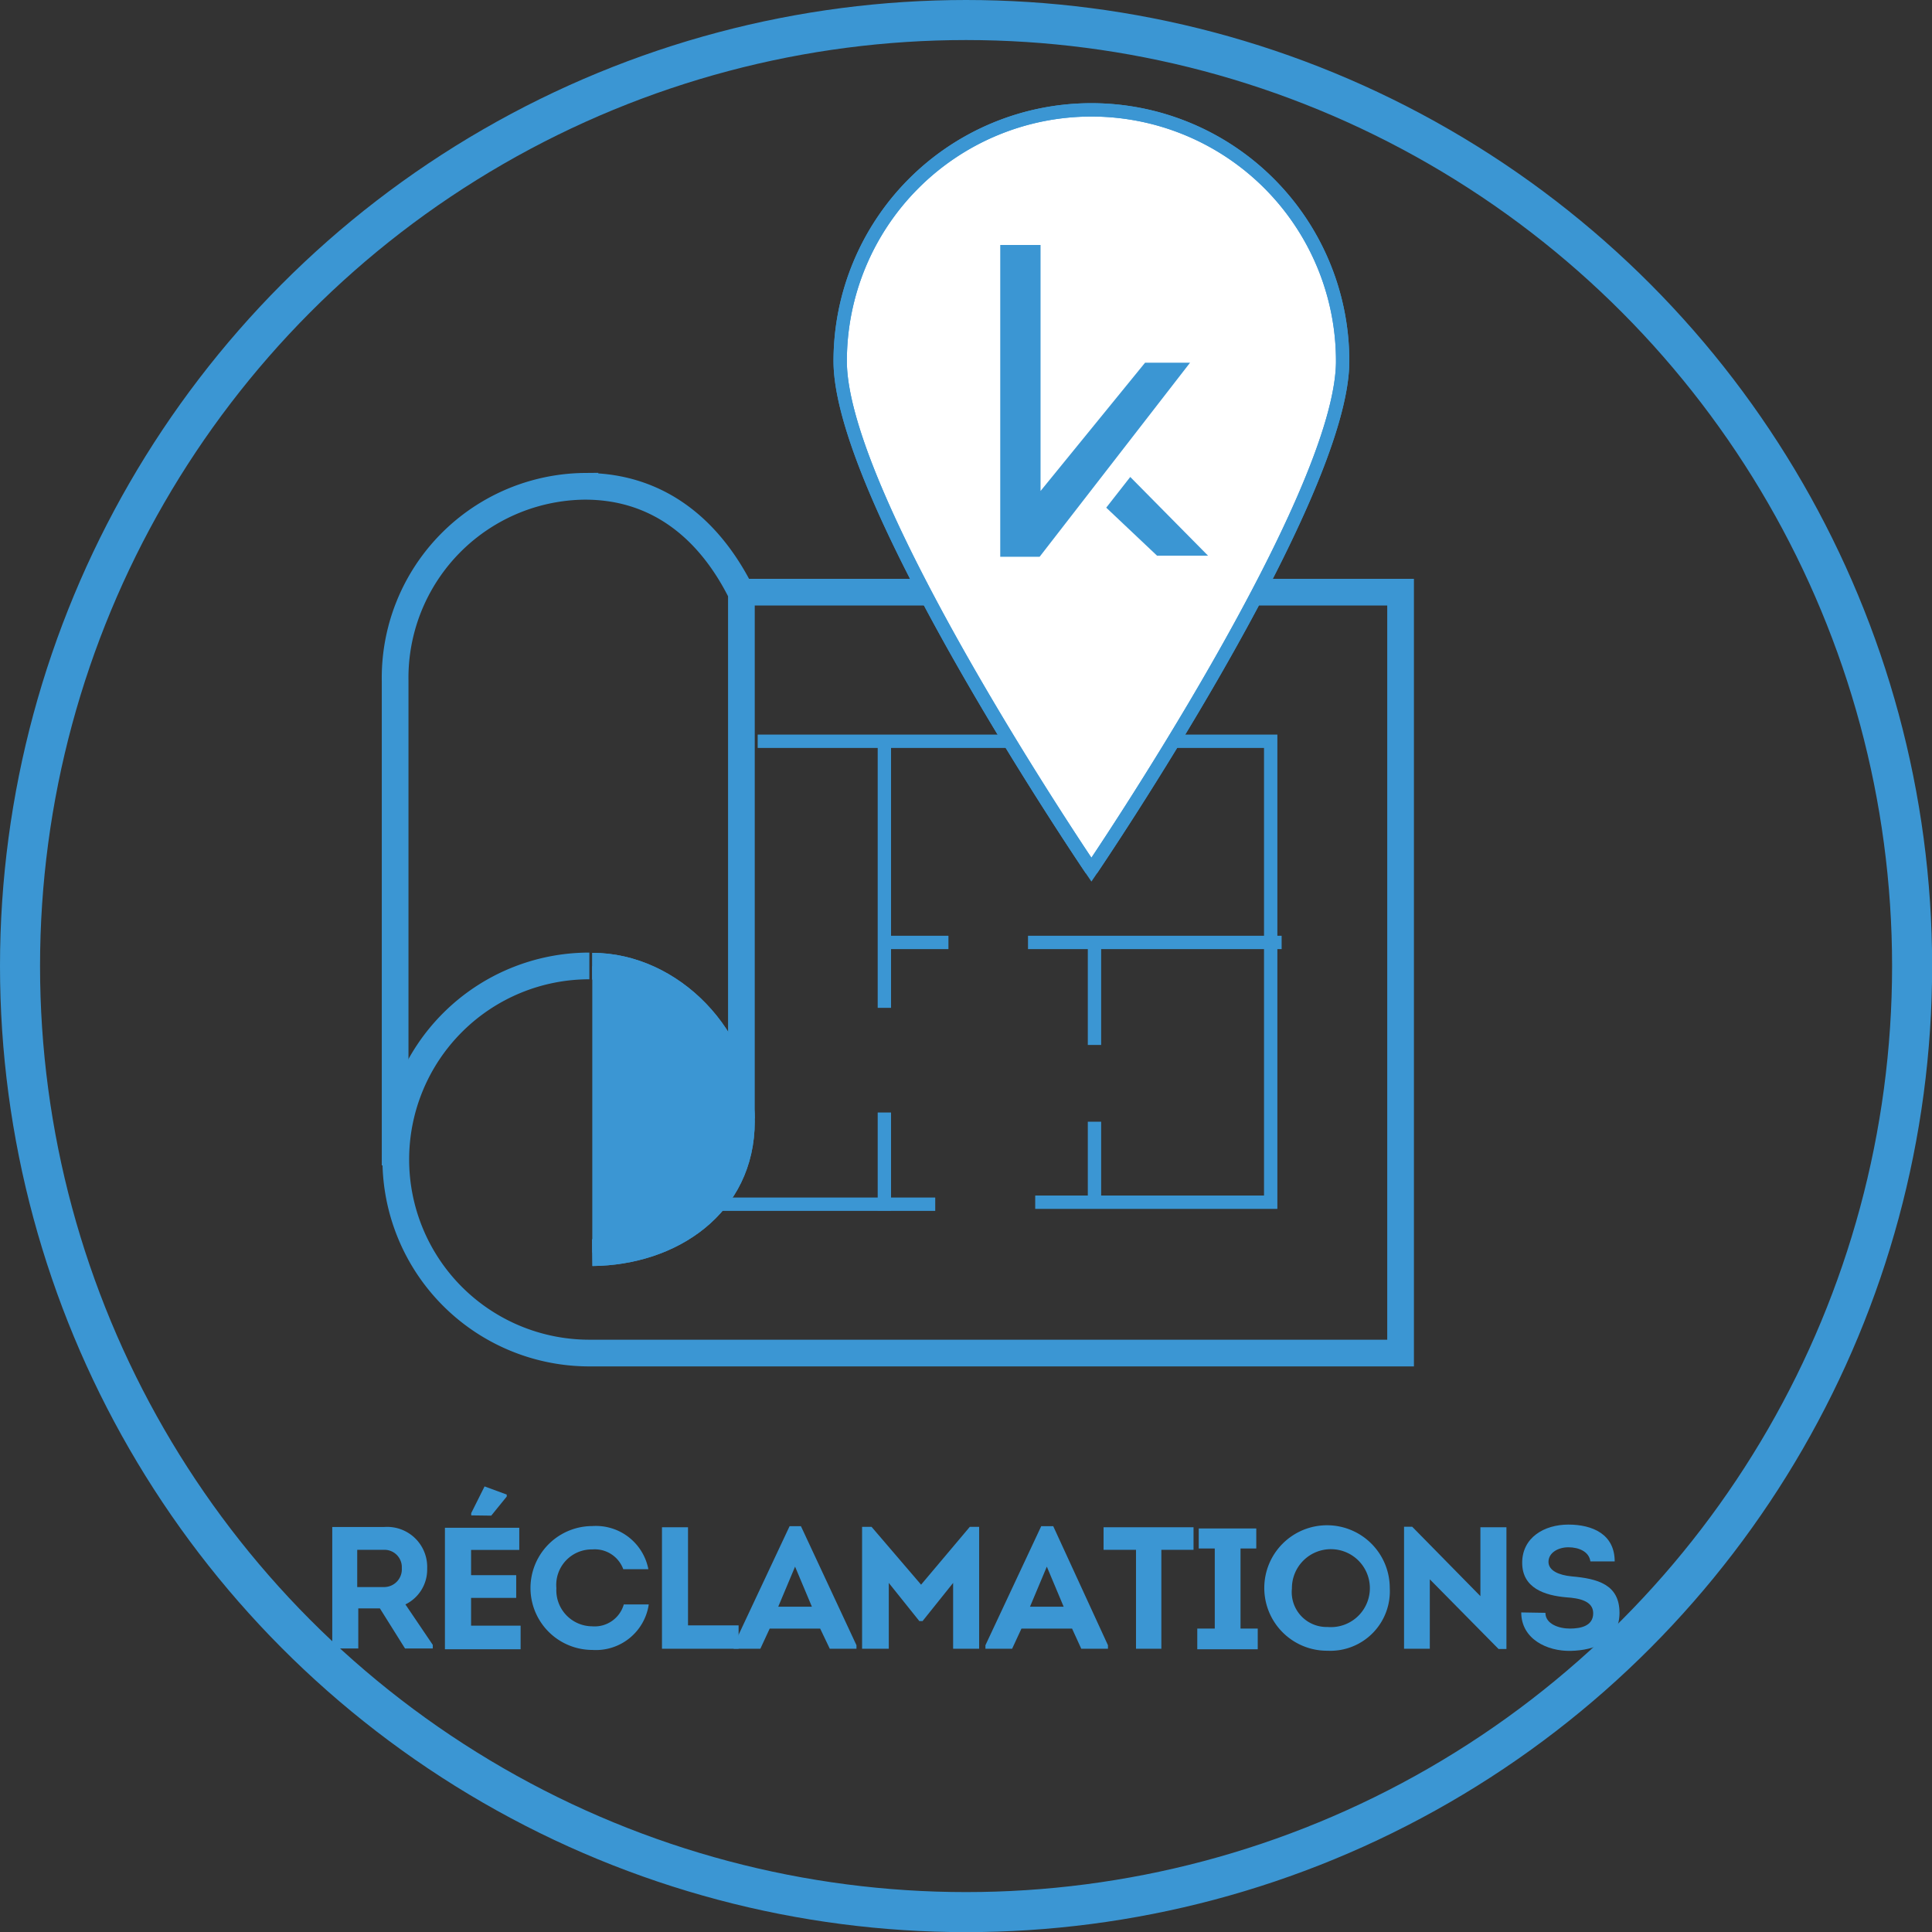 <svg xmlns="http://www.w3.org/2000/svg" viewBox="0 0 144.73 144.73"><rect x="0" y="0" width="144.73" height="144.73" fill="#333333" stroke="none"/><defs><style>.cls-1,.cls-3,.cls-6{fill:none;}.cls-1,.cls-2,.cls-3,.cls-4,.cls-6{stroke:#3b96d3;stroke-miterlimit:10;}.cls-1,.cls-2{stroke-width:2px;}.cls-2,.cls-5{fill:#3b96d3;}.cls-4{fill:#fff;}.cls-6{stroke-width:3px;}</style></defs><g id="Calque_2" data-name="Calque 2"><g id="Calque_4" data-name="Calque 4"><g id="Réserves"><path class="cls-1" d="M55.54,83.79V44.43c-2.34-4.71-6.17-8-11.72-8A14.35,14.35,0,0,0,29.6,51V87.3"/><path class="cls-1" d="M44.15,72.36a14.5,14.5,0,1,0,0,29h60.77v-57h-49"/><path class="cls-2" d="M44.37,93.84c5.9-.06,11.17-3.63,11.17-9.83S50.27,72.38,44.37,72.38"/><path class="cls-1" d="M44.37,93.84c5.9-.06,11.17-3.63,11.17-9.83S50.27,72.38,44.37,72.38"/><line class="cls-3" x1="50.61" y1="90.21" x2="70.06" y2="90.21"/><line class="cls-3" x1="66.25" y1="83.34" x2="66.25" y2="90.68"/><polyline class="cls-3" points="77.55 90.06 95.19 90.06 95.19 55.53 56.76 55.53"/><polyline class="cls-3" points="66.25 55.45 66.25 70.57 66.25 75.5"/><line class="cls-3" x1="71.05" y1="70.6" x2="66.09" y2="70.6"/><polyline class="cls-3" points="77.01 70.6 81.89 70.6 96.01 70.6"/><line class="cls-3" x1="81.99" y1="78.28" x2="81.99" y2="70.89"/><line class="cls-3" x1="81.99" y1="84.03" x2="81.99" y2="90.54"/><path class="cls-4" d="M81.76,65.15s18.82-27.71,18.82-38.1a18.82,18.82,0,1,0-37.64,0c0,10.39,18.82,38.1,18.82,38.1"/><path class="cls-3" d="M81.76,65.15s18.82-27.71,18.82-38.1a18.82,18.82,0,1,0-37.64,0C62.94,37.44,81.76,65.15,81.76,65.15Z"/><polygon class="cls-5" points="77.88 41.71 89.15 27.17 85.78 27.17 77.95 36.78 77.95 18.35 74.93 18.35 74.93 41.71 77.88 41.71"/><polygon class="cls-5" points="84.67 35.73 82.87 38.03 86.68 41.63 90.5 41.63 84.67 35.73"/></g><path class="cls-5" d="M32.42,123.22v.27H30.34l-1.88-3H26.84v3H24.89v-9.1c1.3,0,2.59,0,3.89,0A3,3,0,0,1,32,117.51a2.9,2.9,0,0,1-1.63,2.68Zm-3.66-4.33a1.33,1.33,0,0,0,1.34-1.42,1.3,1.3,0,0,0-1.34-1.37h-2v2.79Z"/><path class="cls-5" d="M38.9,116.11H35.29V118h3.38v1.7H35.29v2.08H39v1.77H33.33v-9.1H38.9Zm-3.6-2.59v-.17l1-2,1.66.61v.15l-1.16,1.43Z"/><path class="cls-5" d="M44.38,114.32a4,4,0,0,1,4.19,3.23H46.69a2.27,2.27,0,0,0-2.31-1.48,2.66,2.66,0,0,0-2.7,2.9,2.7,2.7,0,0,0,2.68,2.86,2.27,2.27,0,0,0,2.37-1.64H48.6a4,4,0,0,1-4.22,3.41,4.64,4.64,0,1,1,0-9.28Z"/><path class="cls-5" d="M51.54,121.76h3.79v1.75H49.59v-9.1h1.95Z"/><path class="cls-5" d="M57.66,122l-.7,1.51h-2v-.26l4.19-8.92H60l4.16,8.92v.26h-2L61.44,122Zm.64-1.64h2.52l-1.26-3Z"/><path class="cls-5" d="M72.65,114.38h.7v9.13H71.4v-4.93l-2.29,2.86h-.24l-2.29-2.86v4.93h-2v-9.13h.71L69,118.71Z"/><path class="cls-5" d="M76.52,122l-.7,1.51h-2v-.26L78,114.33h.9L83,123.25v.26H81L80.31,122Zm.64-1.64h2.52l-1.26-3Z"/><path class="cls-5" d="M82.67,116.1v-1.69h6.74v1.69H87v7.41H85.1V116.1Z"/><path class="cls-5" d="M94.22,122v1.55H89.69V122H91v-6H89.8v-1.5h4.31v1.5H92.93v6Z"/><path class="cls-5" d="M99.44,123.66a4.7,4.7,0,1,1,4.67-4.7A4.46,4.46,0,0,1,99.44,123.66Zm0-1.78A2.92,2.92,0,1,0,96.78,119,2.61,2.61,0,0,0,99.47,121.88Z"/><path class="cls-5" d="M107.11,118.31v5.2h-1.93v-9.14h.61l5.11,5.2v-5.16h1.95v9.12h-.59Z"/><path class="cls-5" d="M115.77,120.82c0,.83,1,1.18,1.83,1.18s1.75-.2,1.75-1.15-1.12-1.13-2-1.19c-1.65-.14-3.32-.7-3.32-2.59s1.65-2.86,3.46-2.86,3.47.72,3.47,2.76h-1.82c-.1-.74-.87-1.06-1.65-1.06S116,116.33,116,117s.8,1,1.74,1.09c1.93.17,3.58.6,3.58,2.73s-1.86,2.81-3.65,2.85-3.71-.9-3.71-2.88Z"/><circle class="cls-6" cx="72.37" cy="72.37" r="70.87"/></g></g></svg>